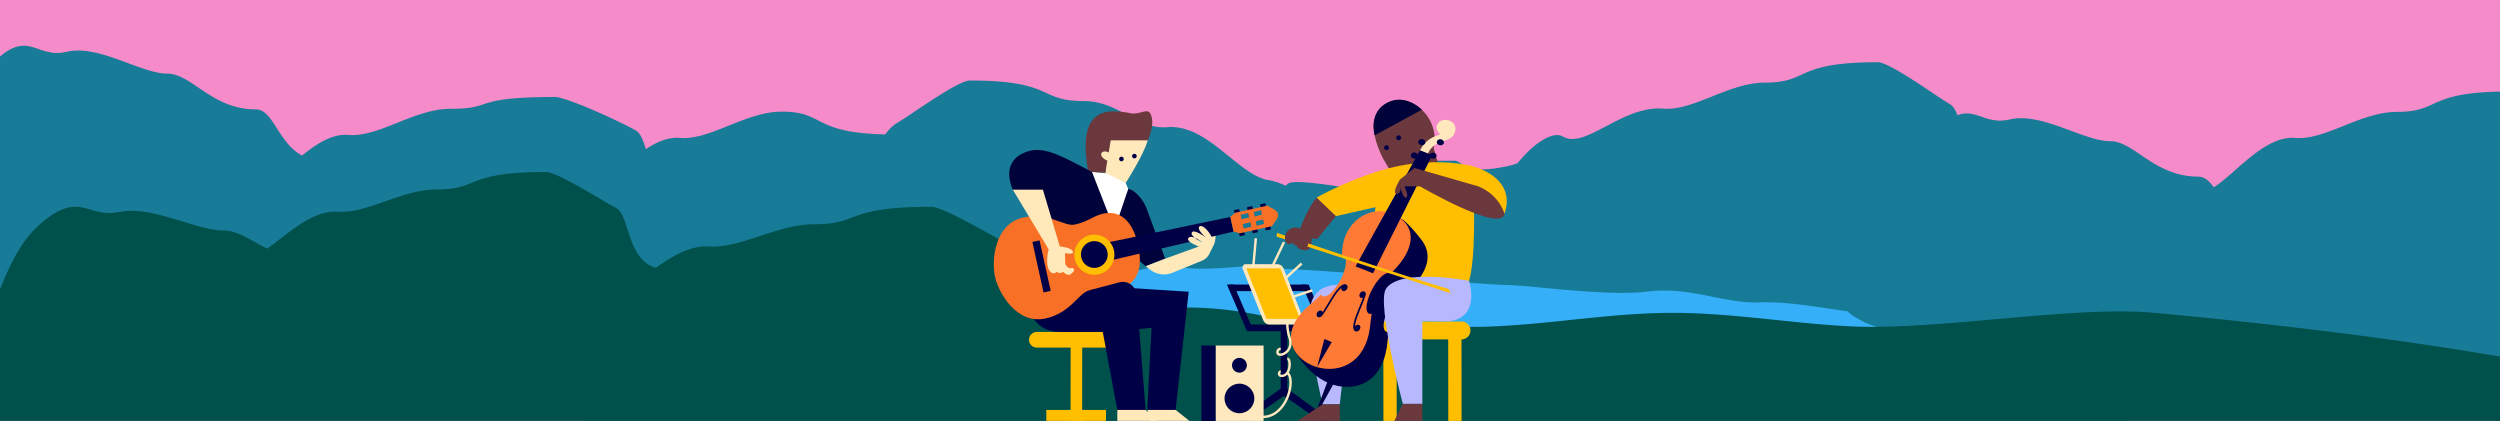 <svg height="230" width="1366" xmlns="http://www.w3.org/2000/svg"><g fill="none" fill-rule="evenodd"><path d="m0 0h1366v230h-1366z" fill="#f68bc9"/><path d="m319 121h843v110h-843z" fill="#35aff7"/><path d="m36.01 28.42.519-.119c17.243-4.118 39.985 11.604 54.527 11.943l.471.005c13.258 0 24.086 19.506 48.25 19.506 9.555 0 12.224 18.407 25.282 25.223l.823-.666.829-.659c7.338-5.777 15.215-10.444 23.286-9.965l.457.033c16.596 1.386 35.842-14.271 55.696-14.271 24.747 0 10.704-6.45 56.998-6.45 6.627 0 36.805 13.938 44.347 18.35 2.458 1.44 3.964 5.352 5.406 10.178 5.814-3.897 11.9-6.58 18.1-6.21l.453.034c16.596 1.393 35.842-14.352 55.696-14.352 23.762 0 16.141 11.535 56.48 12.453l.538-.644c1.595-1.929 3.097-3.829 5.697-5.445l1.13-.678.52-.32c8.786-5.465 32.132-22.366 38.447-22.366 45.945 0 37.275 10.982 61.17 11.202l.733.003c19.669 0 28.976 15.311 45.25 14.332l.584-.042c22.136-1.846 38.528 25.793 55 28.845l.499.085c2.796.432 6.013 1.524 9.394 3.077.322-.59.921-1.09 1.85-1.472 7.13-2.94 52.025 7.015 53.64 4.786l.194-.26.184-.232c2.312-2.876 11.516-12.77 22.383-16.478h14.792c2.726 1.315 4.701 3.279 7.735 4.154 7.255 2.093 24.957-1.778 25.97-3.01 9.75-11.877 19.432-17.194 24.476-14.466l.17.096c12.04 7.097 32.088-16.621 54.095-15.295l.668.048c16.57 1.38 35.786-14.222 55.608-14.222 24.709 0 15.433-11.151 61.653-11.151 6.617 0 32.004 18.613 39.534 23.01 1.687.986 2.925 3.137 4.002 5.948 10.177-3.804 15.42 5.136 27.998 2.45l.577-.13c17.198-4.09 39.879 11.52 54.382 11.857l.47.005c13.223 0 24.022 19.367 48.121 19.367 3.474 0 6.036 2.429 8.52 5.843 11.882-7.508 27.51-27.95 43.947-27.012l.499.035c16.543 1.38 35.727-14.222 55.516-14.222 23.71 0 16.074-10.302 56.424-11.102v156.951l-.387-.003c-12.048-.15-31.452-4.818-49.719-5.687-15.005 12.635-68.998-12.947-93.929-16.818-27.595-4.285-56.966 12.776-62.706 12.776l-1.382.008-1.527.022c-12.322.215-38.319 1.486-43.89-.03l-.631-.177-.578-.171c-9.219-2.81-7.96-6.11-29.841-5.505l-1.428.044c-13.549.458-39.159-10.981-45.747-11.21l-.194-.004c-5.517 0-13.925-3.435-16.218-4.625l-.729-.402-2.951-1.658a23.529 23.529 0 0 1 -4.717-3.489l-1.866-.246c-13.226-1.791-29.794-4.965-44.701-4.629l-1.062.03c-20.587.702-37.278-8.63-60.896-6.01l-1.047.124c-22.117 2.764-63.561-3.544-77.703-3.67l-.42-.002c-11.882 0-114.095-10.084-128.794-8.675l-.827.093-.38.032c-2.775.181-2.367-1.022-.197-2.976l-1.612.206-1.644.203c-15.627 1.896-31.57 2.89-41.157 1.791l-.49-.058c-24.003-3.002-31.063 6.417-51.5 5.934l-.694-.02c-15.067-.514-31.966 2.704-45.486 4.559a352.422 352.422 0 0 1 -6.768 13.642l-1.189 2.266a5.015 5.015 0 0 1 -1.141 1.44c-1.54 1.34-2.976 2.047-4.308 2.122l-.234.006c-2.41 0-3.875 2.203-8.003 5.94-4.127 3.737-9.86-1.607-15.226-1.607s-15.941 7.435-28.126 7.435c-13.788 0-37.769-6.367-58.496-5.854l-.873.026c-20.624.71-37.344-8.713-61.007-6.063l-1.033.123c-6.03.76-13.495.84-21.452.554l-1.367.286-.899.183c-2.976.596-5.709 1.047-7.487 1.089l-.26.003c-5.366 0-17.129 2.653-29.313 2.653l-1.317-.005-1.413-.015c-14.155-.192-35.838-1.705-55.452-1.035-20.62.705-37.337-8.66-60.992-6.03l-1.048.124c-22.376 2.801-64.502-3.685-78.246-3.685l-.685.004-1.04.018c-11.437.273-29.571 2.83-32.002-5.43l-2.934.038-2.359.015c-6.165.018-11.25-.157-13.374-.737-10.818-2.957-8.18-9.7-32.565-8.873-6.279.213-12.662 2.09-18.341 4.061v-128.589c16.09-13.45 20.48.928 36.01-2.443z" fill="#177b97" opacity=".989"/><path d="m298.338 94c6.414 0 31.023 15.896 38.322 19.651 7.454 3.835 5.86 28.333 21.678 32.672l.919-.644.925-.64c8.358-5.742 17.477-10.84 26.851-10.4l.521.03c17.13 1.18 36.995-12.146 57.486-12.146 25.544 0 15.953-9.523 63.736-9.523 6.84 0 33.084 15.896 40.868 19.651 8.178 3.946 6.143 29.765 24.627 32.996l.566.091c2.89.424 4.904 1.643 6.046 3.657l1.347.072c43.673 2.422 64.417-7.424 115.573 4.83 7.705 1.846 14 3.735 19.17 5.62a370.66 370.66 0 0 1 19.35-2.345c20.707-1.968 52.267 1.916 78.16.848 34.935-1.44 65.402-7.48 100.095-7.48 32.203 0 68.03 6.291 99.086 7.48 47.351 1.813 119.924-11.517 163.579-7.48l7.132.668c67.91 6.42 128.79 14.18 181.626 23.23v35.162h-1366.001v-72.04l1.825-4.311c4.295-10.105 10.047-22.66 20.81-31.797 20.879-17.725 24.66-2.812 42.203-5.945l.536-.101c17.798-3.498 41.265 9.843 56.287 10.15l.521.006c7.746 0 14.69 5.305 23.777 9.914l.762-.541.779-.564c10.572-7.732 23.353-19.8 36.682-19.133l.488.03c16.063 1.18 34.69-12.145 53.905-12.145 23.951 0 14.959-9.523 59.764-9.523z" fill="#00504b"/><path d="m664.18 128.516s.185 2.635-.884 5.07c-1.07 2.435-2.165-4.913-2.165-4.913l3.05-.157z" fill="#ffe8b9"/><path d="m553.392 103.63c-2.646-6.08-4.654-16.937 8.466-20.983 13.122-4.047 27.976 10.064 57.068 21.44a21.343 21.343 0 0 1 7.574 9.91l10.152 27.338-10.657 4.13-8.526-7.307-.8 19.532h-47.555v-44.894l-15.72-9.166z" fill="#00033a"/><path d="m603.912 189.927h-37.398a4.274 4.274 0 0 1 0-8.548h37.398a4.274 4.274 0 0 1 0 8.548" fill="#ffbe00"/><path d="m583.058 155.2c-.864 2.941-6.47 20.82-3.707 26.158h19.36c11.535 0 30.487-2.265 30.487-2.265l-2.316 44.899c3.337.797 5.924 1.195 7.762 1.195s4.407-.398 7.708-1.195l7.145-64.58z" fill="#000047"/><path d="m563.698 155.2c-5.15 17.507 4.12 26.158 15.653 26.158 11.534 0 22.773-2.265 22.773-2.265l8.38 44.899c3.133.797 5.6 1.195 7.399 1.195 1.8 0 4.488-.398 8.068-1.195l-5.006-63.032z" fill="#000047"/><path d="m625.97 223.992 6.568 5.973h-22.03l-.005-5.973z" fill="#ffe8b9"/><path d="m626.882 223.992 1.625 5.973h21.397l-7.552-5.973z" fill="#ffe8b9"/><path d="m591.282 229.965h-6.341l.044-41.09h6.342z" fill="#ffbe00"/><path d="m680.246 128.44-2.873.637-3.159-14.266 2.873-.636z" fill="#000047"/><path d="m615.077 99.962 1.398 3.243-7.546 22.227-12.261-31.494 7.287.523c2.305.544 4.112 1.14 5.422 1.787 1.309.647 3.209 1.886 5.7 3.714z" fill="#fff"/><path d="m687.378 126.861-2.874.637-3.157-14.266 2.873-.636zm7.133-1.579-2.874.637-3.158-14.266 2.873-.636z" fill="#000047"/><path d="m621.842 133.89c-3.762-16.99-13.002-18.477-18.933-17.164-5.93 1.313-8.01 4.296-15.544 5.964-6.043 1.338-14.21-6.943-28.27-3.83-15.671 3.472-17.42 23.364-15.432 32.34 1.986 8.975 11.97 26.27 27.638 22.8 14.062-3.113 17.97-14.067 24.012-15.405 7.534-1.667 10.678.159 16.61-1.155 5.93-1.313 13.68-6.56 9.918-23.55h-.001z" fill="#f77026"/><path d="m608.676 136.804c-1.31-5.918-7.17-9.654-13.09-8.343-5.917 1.31-9.653 7.17-8.342 13.088 1.31 5.919 7.17 9.654 13.088 8.344s9.654-7.17 8.344-13.089" fill="#ffbe00"/><path d="m567.998 131.35-3.906.865 6.104 27.57 3.905-.866zm37.094 6.248a7.306 7.306 0 1 0 -14.265 3.158 7.306 7.306 0 0 0 14.265-3.158m1.357-5.364a10.913 10.913 0 0 1 2.227 4.57 10.912 10.912 0 0 1 -.09 5.084l65.434-15.348-.887-4.007-.15-.682-.737-3.325-65.796 13.708z" fill="#000047"/><path d="m689.55 117.31-3.965.977-.543-2.451 3.964-.976.543 2.45zm1.124 5.078-3.965.976-.543-2.45 3.965-.977zm-8.147-3.522-4.085.904-.543-2.451 4.085-.905zm1.124 5.077-4.085.905-.543-2.452 4.086-.904zm-8.715-7.694-2.69 2.277.887 4.007.151.682.736 3.325 3.4.929 17.632-3.904c1.052-2.082 3.778-4.2 3.246-6.603-.533-2.405-3.898-3.173-5.73-4.617z" fill="#f77026"/><path d="m571.696 229.965h32.62v-5.973h-32.62z" fill="#ffbe00"/><path d="m584.697 146.654c-2.603-.782-2.713-3.295-2.713-3.295l-.047-5.07s5.221 1.15 4.257-.981c-.963-2.131-7.091-2.622-7.091-2.622l-9.261-31.054-16.45-.002 19.583 32.598s-2.429 9.177 1.196 12.515c1.043.96 2.685.647 2.997-.291 1.33.938 2.893 1.016 3.518-.079 0 0 2.19 2.033 3.362 1.799 1.173-.235 2.938-1.83 2.814-2.737-.234-1.72-2.165-.781-2.165-.781m51.955-5.32 18.384-6.648s-7.46-2.747-5.595-4.725 7.236 2.245 7.236 2.245v.175s-5.865-3.005-5.57-4.944c.468-3.086 7.792 2.342 7.792 2.342s-5.302-4.526-3.504-6.046c1.799-1.52 7.301 4.334 7.9 9.854l-2.497 5.097a7.755 7.755 0 0 1 -4.033 3.766l-16.161 6.6a12.206 12.206 0 0 1 -12.04-1.614l-2.569-1.97 10.657-4.13zm-32.697-46.872 11.122 5.501s9.646-14.943 12.043-23.293c-1.315-6.963-20.67-10.986-20.67-10.986l-2.495 28.776z" fill="#ffe8b9"/><path d="m606.899 76.67h20.22s4.604-9.342 1.28-14.86c-1.665-2.765-6.323 1.21-10.952 0-2.387-.626-8.61-1.147-10.876-.939-11.896 1.096-15.594 11.62-12.159 31.856l2.256 1.211 7.287.523z" fill="#6a383d"/><path d="m605.143 87.865c-6.06-2.803-3.113-6.619.706-4.503 3.82 2.116-.706 4.503-.706 4.503" fill="#ffe8b9"/><g fill="#000047"><path d="m613.875 87.422a1.251 1.251 0 1 0 -2.246-1.103 1.251 1.251 0 0 0 2.246 1.103m7.087-1.564a1.25 1.25 0 1 0 -2.245-1.102 1.25 1.25 0 0 0 2.245 1.102m.06 75.809-.057-.707c-.376-4.685-4.904-7.886-9.447-6.677l-16.203 4.312 17.438 5.443z"/><path d="m682.781 180.93h46.89v-3.594h-46.89zm-10.65-21.85h41.178v-3.594h-41.179z"/><path d="m703.853 179.133-10.251-23.647h-3.7l10.363 23.647zm-18.906 1.797-10.869-25.444h-3.7l10.982 25.444zm40.935 0-10.869-25.444h-3.7l10.982 25.444z"/><path d="m699.787 214.94h3.584v-36.92h-3.584z"/><path d="m703.37 212.346 26.3 19.184h-6.192l-23.18-16.11z"/><path d="m699.74 212.346-26.3 19.184h6.194l23.179-16.11z"/></g><path d="m701.564 132.265-7.06 14.832m5.914 6.76 10.802-9.855m-6.67 18.79 12.537-4.163m-32.397-11.532 1.483-16.907" stroke="#ffe8bd" stroke-width="1.336"/><path d="m712.287 174.71-10.79-27.705c-.63-1.615-2.028-2.655-3.57-2.655h-17.42c-1.186 0-1.973 1.407-1.479 2.642l11.087 27.728c.636 1.594 2.025 2.616 3.554 2.616h17.132c1.18 0 1.966-1.392 1.486-2.626" fill="#ffe8bd"/><path d="m699.525 146.617h-18.551l11.031 27.619h18.337z" fill="#ffbe00"/><path d="m785.595 88.803-2.222-7.887c3.54-14.96-10.116-28.818-21.575-25.471-11.842 3.459-14.826 13.12-6.318 30.802l4.216 7.133zm-76.883 45.682c-.06 2.009 6.89 4.027 7.785-.476.893-4.502-1.106-7.248-1.106-7.248l-6.68 7.724z" fill="#6a383d"/><path d="m802.71 153.438c3.652-12.963 2.793-39.01 2.31-62.55 0 0-22.537-6.43-51.42 2.492l-6.614 63.382 23.9 9.25z" fill="#ffbe00"/><path d="m732.044 220.93 5.091-44.995h27.844v-16.693s-34.064-8.378-43.933-.671c-9.868 7.705-6.013 27.654 1.546 62.36h9.453z" fill="#b8b8ff"/><path d="m755.772 185.454h42.783a4.889 4.889 0 0 0 0-9.778h-42.783a4.889 4.889 0 1 0 0 9.778" fill="#ffbe00"/><path d="m791.352 231.258h7.254l-.05-47.006h-7.256zm-35.448 0h7.255l-.05-47.006h-7.255z" fill="#ffbe00"/><path d="m754.962 121.63 10.272-2.241c3.22 1.217 9.742 9.471 11.321 11.503 6.44 8.281 3.768 17.57-6.719 27.748-.247.239-.484.49-.725.737a1.706 1.706 0 0 0 -.481-.293c-2.366-.894-6.778 3.342-9.856 9.461-3.078 6.12-3.656 11.805-1.291 12.7.412.155.889.146 1.408.007a79.237 79.237 0 0 0 -.848 6.1c-2.254 22.54-18.488 27.188-31.198 22.294s-19.523-18.222-19.523-18.222l14.513-5.364z" fill="#000047"/><path d="m747.445 142.085a28.639 28.639 0 0 1 -.186 2.16c.287-.014.559.01.805.104 2.364.893 1.786 6.58-1.292 12.698-3.078 6.12-7.49 10.356-9.855 9.462-.441-.167-.779-.5-1.018-.972a77.092 77.092 0 0 1 -5.92 5.476" fill="#000047"/><path d="m733.357 137.455a28.659 28.659 0 0 1 -.185 2.16c.287-.016.559.01.805.102 2.364.894 1.786 6.58-1.292 12.7-3.078 6.119-7.49 10.355-9.855 9.46-.441-.166-.78-.5-1.019-.971a76.927 76.927 0 0 1 -5.92 5.476c-34.96 29.259 28.286 56.247 32.795 11.167.217-2.166.505-4.186.847-6.1-.519.139-.996.147-1.408-.008-2.365-.894-1.787-6.58 1.292-12.7 3.078-6.118 7.49-10.355 9.855-9.46.18.067.336.172.482.292.24-.247.478-.497.725-.737 13.29-12.898 14.477-26.608-.787-32.38-11.117-4.201-25.61 4.479-26.335 20.999" fill="#ff7b35"/><path d="m740.667 145.548 9.561 3.782 32.362-64.573-6.692-2.647zm.574 34.419-.52 1.034c-3.01-1.137-.213-7.876 2.254-13.822 1.03-2.486 2.443-5.89 2.157-6.375l.548-1.013c1.136.43.22 2.778-1.79 7.623-2.051 4.944-4.861 11.717-2.649 12.553" fill="#000047"/><path d="m745.37 159.213c.82.31 1.089 1.35.6 2.324-.49.973-1.553 1.511-2.373 1.201s-1.09-1.351-.6-2.325c.49-.973 1.552-1.51 2.373-1.2m-2.893 18.297c.82.31 1.089 1.35.6 2.325-.49.973-1.553 1.51-2.373 1.2-.821-.31-1.09-1.351-.6-2.324.49-.974 1.552-1.512 2.373-1.201m-7.538-20.97.52-1.034c-3.008-1.137-6.802 5.224-10.15 10.837-1.4 2.347-3.316 5.561-3.92 5.708l-.484 1.038c1.137.43 2.499-1.75 5.226-6.324 2.784-4.668 6.596-11.06 8.808-10.224" fill="#000047"/><path d="m720.205 173.285c.821.31 1.884-.226 2.373-1.2.49-.973.221-2.014-.6-2.325-.82-.31-1.883.228-2.373 1.201-.489.974-.22 2.014.6 2.325m13.498-14.289c.821.311 1.883-.227 2.373-1.2.49-.974.221-2.014-.6-2.325-.82-.31-1.883.228-2.372 1.201-.49.974-.222 2.014.6 2.324" fill="#000047"/><path d="m780.212 83.816c4.122-8.574 12.554-5.135 14.734-11.512s-6.55-8.94-9.289-4.84c-2.26 3.383 1.41 5.847 1.41 5.847-4.695 1.79-7.963 2.912-11.17 8.799z" fill="#ffe8bd"/><path d="m773.659 83.473c.982.416 1.408 1.424.953 2.252s-1.62 1.163-2.601.747c-.982-.415-1.409-1.423-.954-2.251.456-.829 1.62-1.163 2.602-.748m4.02-7.31c.98.415 1.408 1.423.952 2.251-.455.828-1.62 1.163-2.601.747-.982-.415-1.409-1.423-.954-2.252.456-.828 1.62-1.163 2.602-.747m6.142 7.388c.981.416 1.408 1.424.953 2.252s-1.62 1.163-2.602.747c-.982-.415-1.408-1.423-.953-2.251.455-.829 1.62-1.163 2.602-.748m4.019-7.31c.981.415 1.408 1.423.953 2.251s-1.62 1.163-2.602.747c-.981-.415-1.408-1.423-.953-2.251.455-.829 1.62-1.163 2.602-.748m-64.201 108.984 4.057 1.69-7.99 13.512zm7.937 19.25-14.875 26.773 10.806-28.37z" fill="#000047"/><path d="m706.746 231.519h25.298v-10.589h-9.452zm54.392-.064 5.335-10.834h10.69v10.834z" fill="#6a383d"/><path d="m766.474 220.621s-14.393-54.987-9.174-62.839c7.68-11.551 45.41-4.344 45.41-4.344s6.65 20.525-11.41 22.101l-14.136-.182v45.264z" fill="#b8b8ff"/><path d="m753.6 93.38c-19.01 5.876-34.205 14.58-34.205 14.58 1.638 2.394 2.97 4.084 3.996 5.069 1.322 1.268 3.512 2.957 6.57 5.068l23.64-5.338c1.413-5.046 2.12-8.857 2.12-11.434 0-1.73-.707-4.378-2.12-7.945zm-55.791 33.888s72.351 24.653 93.712 30.663l1.017 2.279-95.07-30.936.34-2.006zm107.212-36.38c18.34 5.876 20.17 17.071 17.033 25.885-11.138-1.367-19.344-5.943-19.344-5.943l2.31-19.941z" fill="#ffbe00"/><path d="m822.055 116.773c-1.7 10.94-46.157-14.959-46.157-14.959h-8.491s2.652 5.205.965 6.145c-1.689.942-3.417-6.145-3.417-6.145s1.19 4.087-1.797 4.02c-2.985-.068 1.821-7.784 1.821-7.784l7.856-6.268 34.838 10.032s10.604 3.541 14.381 14.959m-112.272 7.884c-4.349-1.63-8.844 2.428-7.425 6.85.29.899.762 1.55 1.402 1.72 2.563.685 2.074-1.231 2.074-1.231s.595 1.876 2.879 2.49c2.284.612 1.859-.949 1.859-.949s.283 1.46 2.574 2.074 2.246-8.85 2.246-8.85l-5.61-2.104z" fill="#6a383d"/><path d="m719.395 107.959c-6.41 7.652-10.58 21.436-10.58 21.436l10.89 1.206 10.254-12.504z" fill="#6a383d"/><path d="m758.925 80.697a1.322 1.322 0 1 0 -2.644 0 1.322 1.322 0 0 0 2.644 0m6.626-5.421a1.322 1.322 0 1 0 -2.644 0 1.322 1.322 0 0 0 2.644 0" fill="#000047"/><path d="m751.11 73.953 25.745-14.023s-8.75-9.134-18.924-3.828c-10.486 5.47-6.82 17.851-6.82 17.851" fill="#00033a"/><path d="m664.162 231.545h26.274v-42.762h-26.274z" fill="#ffe8bd"/><path d="m669.089 217.717c0 4.467 3.642 8.088 8.135 8.088 4.492 0 8.134-3.621 8.134-8.088s-3.642-8.088-8.134-8.088c-4.493 0-8.135 3.621-8.135 8.088m4.068-18.143c0 2.233 1.82 4.044 4.067 4.044 2.246 0 4.067-1.81 4.067-4.044 0-2.233-1.821-4.044-4.067-4.044-2.247 0-4.067 1.81-4.067 4.044m-16.712 32.096h7.717v-42.887h-7.717z" fill="#000047"/><path d="m699.787 190.598c-1.227 0-1.993 1.083-1.753 2.226.59 2.813 9.387-.494 6.516-8.572-1.18-3.322-1.18-7.513-1.18-7.513m-3.583 26.252c-1.274 0-1.546 2.913 1.169 2.353 4.445-.917 4.445-9.378 2.415-9.378m-13.47 31.848c13.47 0 18.281-20.75 13.47-24.128" stroke="#ffe8bd" stroke-width="1.336"/></g></svg>